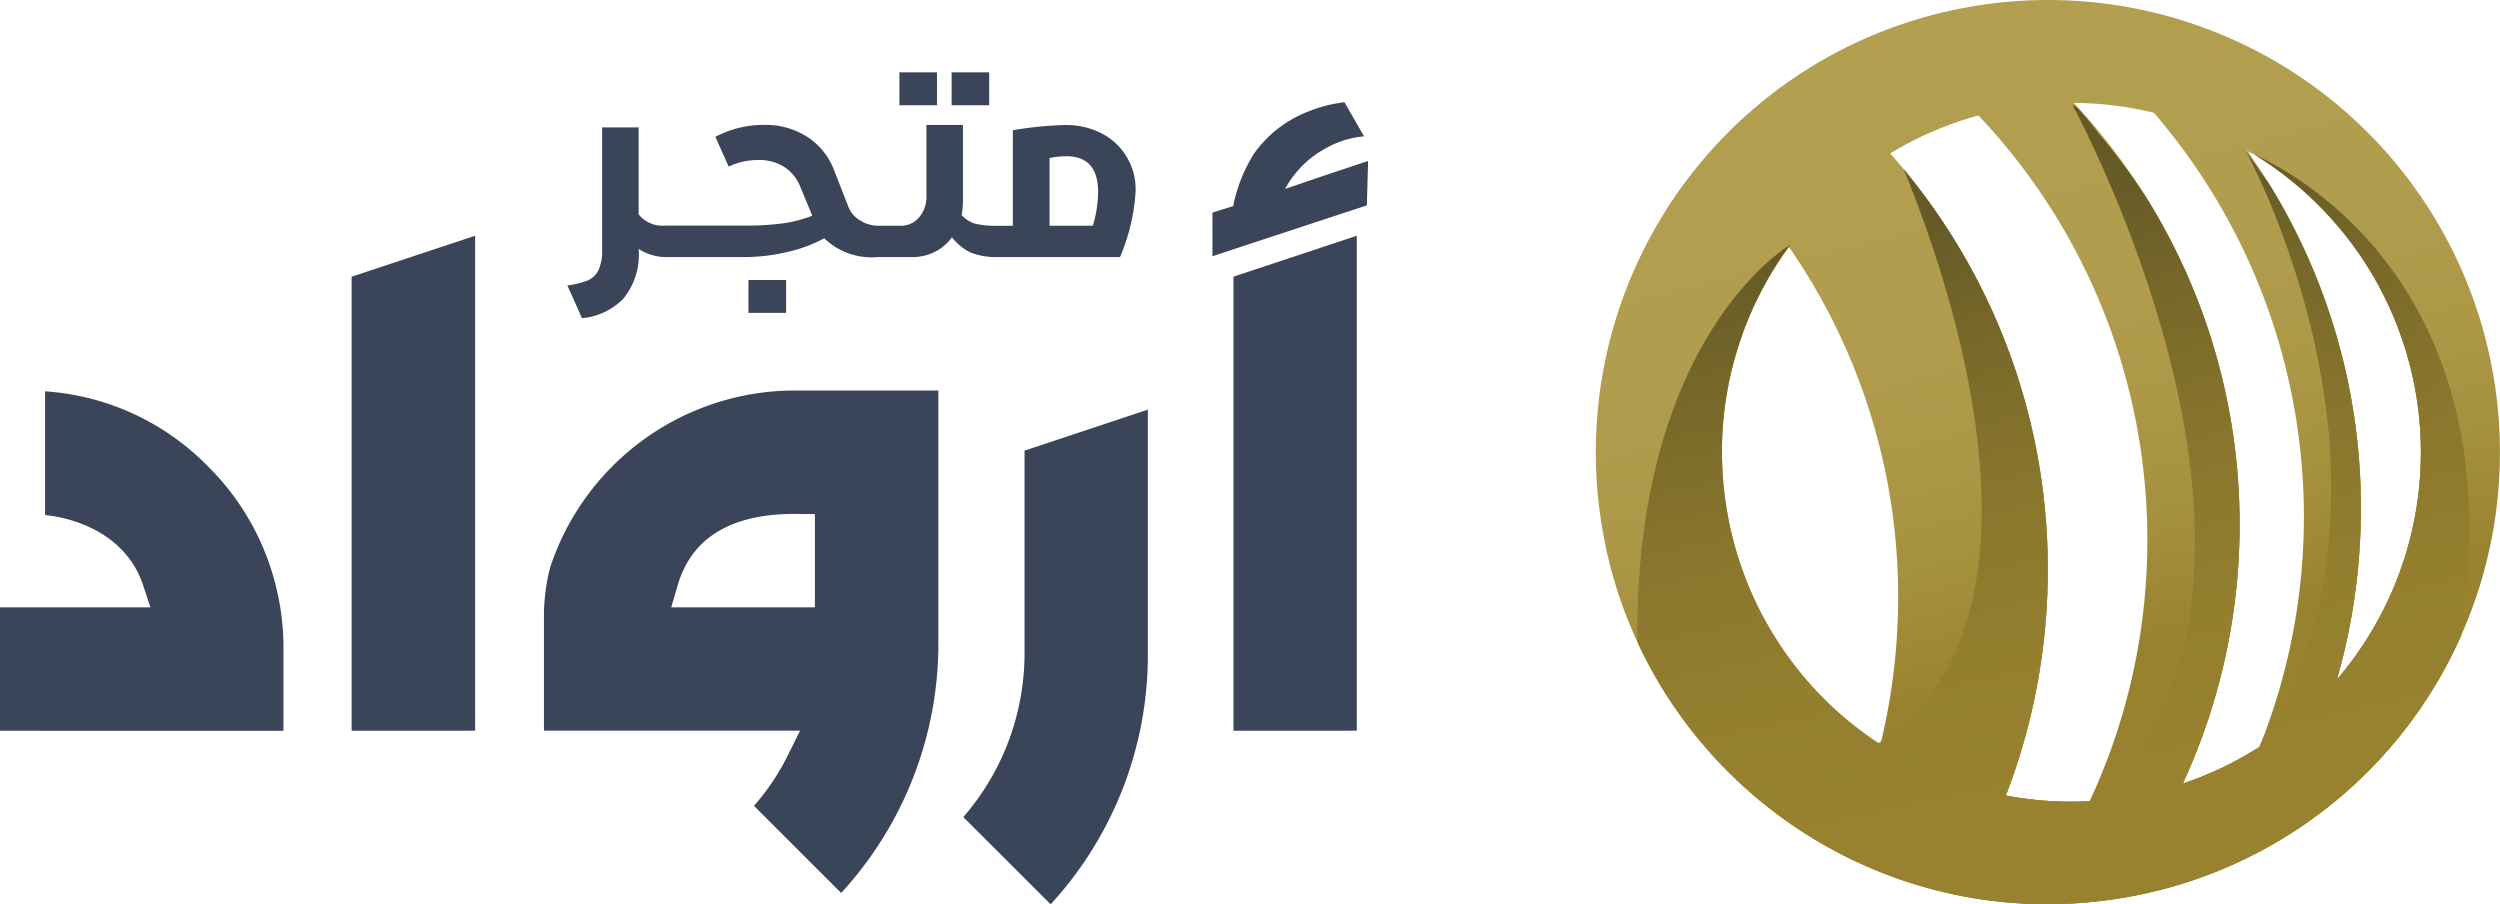 <svg xmlns="http://www.w3.org/2000/svg" xmlns:xlink="http://www.w3.org/1999/xlink" width="152.041" height="54.998" viewBox="0 0 152.041 54.998">
  <defs>
    <linearGradient id="linear-gradient" x1="0.547" y1="0.727" x2="0.36" gradientUnits="objectBoundingBox">
      <stop offset="0" stop-color="#98822f"/>
      <stop offset="0.03" stop-color="#9b8532"/>
      <stop offset="0.176" stop-color="#a5903e"/>
      <stop offset="0.347" stop-color="#ad9848"/>
      <stop offset="0.566" stop-color="#b19d4e"/>
      <stop offset="1" stop-color="#b39f50"/>
    </linearGradient>
    <linearGradient id="linear-gradient-2" x1="0.577" y1="1.148" x2="0.416" xlink:href="#linear-gradient"/>
    <linearGradient id="linear-gradient-3" x1="0.503" y1="0.566" x2="0.499" y2="0.477" xlink:href="#linear-gradient"/>
    <linearGradient id="linear-gradient-4" x1="0.683" y1="1.038" x2="0.298" xlink:href="#linear-gradient"/>
    <linearGradient id="linear-gradient-5" x1="0.675" y1="0.928" x2="0.325" y2="0.072" xlink:href="#linear-gradient"/>
    <linearGradient id="linear-gradient-6" x1="0.707" y1="1.034" x2="0.294" xlink:href="#linear-gradient"/>
    <linearGradient id="linear-gradient-7" x1="0.589" y1="1.122" x2="0.408" xlink:href="#linear-gradient"/>
    <linearGradient id="linear-gradient-8" x1="0.553" y1="1.299" x2="0.448" xlink:href="#linear-gradient"/>
    <linearGradient id="linear-gradient-9" x1="0.591" y1="1.132" x2="0.418" xlink:href="#linear-gradient"/>
    <linearGradient id="linear-gradient-10" x1="0.601" y1="1.113" x2="0.411" xlink:href="#linear-gradient"/>
    <linearGradient id="linear-gradient-11" x1="0.595" y1="1.105" x2="0.397" xlink:href="#linear-gradient"/>
    <linearGradient id="linear-gradient-12" x1="0.515" y1="0.65" x2="0.502" y2="0.185" xlink:href="#linear-gradient"/>
    <linearGradient id="linear-gradient-13" x1="0.508" y1="0.645" x2="0.489" y2="0.352" xlink:href="#linear-gradient"/>
    <linearGradient id="linear-gradient-14" x1="0.512" y1="0.682" x2="0.485" y2="0.308" xlink:href="#linear-gradient"/>
    <linearGradient id="linear-gradient-15" x1="0.519" y1="4.717" x2="0.48" xlink:href="#linear-gradient"/>
    <linearGradient id="linear-gradient-16" x1="1.397" y1="0.968" x2="0" y2="0.032" xlink:href="#linear-gradient"/>
    <linearGradient id="linear-gradient-17" x1="0.578" y1="1.158" x2="0.415" xlink:href="#linear-gradient"/>
    <linearGradient id="linear-gradient-19" x1="0.585" y1="0.992" x2="0.392" y2="0.029" xlink:href="#linear-gradient"/>
    <linearGradient id="linear-gradient-20" x1="0.321" x2="0.601" y2="1.196" gradientUnits="objectBoundingBox">
      <stop offset="0.01" stop-color="#5c5221"/>
      <stop offset="0.023" stop-color="#615623"/>
      <stop offset="0.049" stop-color="#655a25"/>
      <stop offset="0.121" stop-color="#665b26"/>
      <stop offset="0.233" stop-color="#766729"/>
      <stop offset="0.397" stop-color="#89762d"/>
      <stop offset="0.56" stop-color="#947f2f"/>
      <stop offset="0.717" stop-color="#98822f"/>
    </linearGradient>
    <linearGradient id="linear-gradient-21" x1="0.595" y1="1.116" x2="0.402" xlink:href="#linear-gradient"/>
    <linearGradient id="linear-gradient-24" x1="0.587" y1="1.125" x2="0.401" xlink:href="#linear-gradient"/>
    <linearGradient id="linear-gradient-27" x1="0.582" y1="1.137" x2="0.403" xlink:href="#linear-gradient"/>
    <linearGradient id="linear-gradient-30" x1="0.598" y1="1.153" x2="0.43" xlink:href="#linear-gradient"/>
    <linearGradient id="linear-gradient-33" x1="0.599" y1="1.105" x2="0.397" xlink:href="#linear-gradient"/>
    <linearGradient id="linear-gradient-36" x1="0.868" y1="0.955" x2="0.133" y2="0.052" xlink:href="#linear-gradient"/>
    <linearGradient id="linear-gradient-39" x1="2.476" y1="0.984" x2="0" y2="0.014" xlink:href="#linear-gradient"/>
  </defs>
  <g id="Group_6818" data-name="Group 6818" transform="translate(-1781.783 -1408.5)">
    <g id="Group_4883" data-name="Group 4883" transform="translate(1878.829 1408.5)">
      <path id="Vector" d="M54.572,22.719A27.474,27.474,0,0,0,22.72.422L22.288.5a27.439,27.439,0,0,0-9.681,3.876A27.522,27.522,0,0,0,.423,32.275a26.941,26.941,0,0,0,2.1,6.74A27.537,27.537,0,0,0,21.964,54.44a26.9,26.9,0,0,0,4.391.533,27.507,27.507,0,0,0,5.093-.268h0c.271-.039.545-.083.819-.131a27.967,27.967,0,0,0,3.462-.839,27.094,27.094,0,0,0,4.379-1.8A27.491,27.491,0,0,0,54.572,22.719ZM7.681,27.509a21.156,21.156,0,0,1,4.063-12.5A37.28,37.28,0,0,1,18.391,36.32,37.487,37.487,0,0,1,17.308,45.3,21.221,21.221,0,0,1,7.681,27.509ZM28.932,48.758a21.222,21.222,0,0,1-3.989-.375,38.107,38.107,0,0,0,2.551-13.75,38.042,38.042,0,0,0-9.585-25.3,21.049,21.049,0,0,1,5.364-2.313,37.494,37.494,0,0,1,10.273,25.83,37.459,37.459,0,0,1-3.51,15.882C29.674,48.749,29.3,48.758,28.932,48.758Zm6.772-1.1a37.648,37.648,0,0,0-6.626-41.4,20.991,20.991,0,0,1,4.867.6,37.65,37.65,0,0,1,6.427,38.565A21.072,21.072,0,0,1,35.7,47.656Zm9.368-6.323a37.624,37.624,0,0,0,1.462-10.422,37.45,37.45,0,0,0-6.954-21.8,21.254,21.254,0,0,1,5.492,32.219Z" transform="translate(0 0)" fill="url(#linear-gradient)"/>
      <path id="Vector-2" data-name="Vector" d="M0,0C.027.039.054.077.083.116c.089.036.226.092.4.173C.322.191.161.092,0,0Z" transform="translate(39.581 9.115)" fill="url(#linear-gradient-2)"/>
      <path id="Vector-3" data-name="Vector" d="M0,.631C.089.616.176.6.265.586,1.149.432,2.012.235,2.861,0Q1.588.348.265.586Z" transform="translate(32.01 53.985)" fill="url(#linear-gradient-3)"/>
      <path id="Vector-4" data-name="Vector" d="M9,16.108A21.068,21.068,0,0,1,.289,2.426,21.815,21.815,0,0,1,0,0,21.23,21.23,0,0,0,9.585,16.542l.054-.22-.158.107C9.324,16.328,9.163,16.218,9,16.108Z" transform="translate(7.72 28.756)" fill="url(#linear-gradient-4)"/>
      <path id="Vector-5" data-name="Vector" d="M0,5.966A21.213,21.213,0,0,1,2.813.336c.077-.107.155-.214.232-.324L3.036,0A21.409,21.409,0,0,0,0,5.966Z" transform="translate(8.705 15.009)" fill="url(#linear-gradient-5)"/>
      <path id="Vector-6" data-name="Vector" d="M0,0V0a27.453,27.453,0,0,0,1.652,3.06A27.192,27.192,0,0,1,0,0S0,0,0,0Z" transform="translate(2.525 39.008)" fill="url(#linear-gradient-6)"/>
      <path id="Vector-7" data-name="Vector" d="M.631.441C.42.3.208.152,0,0,.208.152.417.3.631.441Z" transform="translate(11.486 49.844)" fill="url(#linear-gradient-7)"/>
      <path id="Vector-8" data-name="Vector" d="M2.274,1.31A27.392,27.392,0,0,0,9.267,3.772a26.9,26.9,0,0,0,4.391.533.648.648,0,0,1,.077,0A27.412,27.412,0,0,1,0,0Q1.107.71,2.274,1.31Z" transform="translate(12.697 50.666)" fill="url(#linear-gradient-8)"/>
      <path id="Vector-9" data-name="Vector" d="M.414.271C.277.182.137.092,0,0Z" transform="translate(12.214 50.353)" fill="url(#linear-gradient-9)"/>
      <path id="Vector-10" data-name="Vector" d="M.259.191,0,0C.089.063.173.128.259.191Z" transform="translate(10.991 49.487)" fill="url(#linear-gradient-10)"/>
      <path id="Vector-11" data-name="Vector" d="M.208.164C.137.11.068.057,0,0,.068.057.137.11.208.164Z" transform="translate(10.482 49.091)" fill="url(#linear-gradient-11)"/>
      <path id="Vector-12" data-name="Vector" d="M.027.009.089,0,0,.012A.082.082,0,0,1,.027.009Z" transform="translate(31.424 54.696)" fill="url(#linear-gradient-12)"/>
      <path id="Vector-13" data-name="Vector" d="M.866.1c.107-.033.214-.068.324-.1C.8.128.4.247,0,.36.289.28.578.193.866.1Z" transform="translate(34.871 53.628)" fill="url(#linear-gradient-13)"/>
      <path id="Vector-14" data-name="Vector" d="M.655,0C.438.077.22.152,0,.226.22.152.438.077.655,0Z" transform="translate(36.121 53.383)" fill="url(#linear-gradient-14)"/>
      <path id="Vector-15" data-name="Vector" d="M0,.042A26.967,26.967,0,0,0,2.771,0,26.967,26.967,0,0,1,0,.042Z" transform="translate(26.479 54.934)" fill="url(#linear-gradient-15)"/>
      <path id="Vector-16" data-name="Vector" d="M.632,0A20.753,20.753,0,0,0,.1,3.084,21.347,21.347,0,0,0,.01,5.742C0,5.546,0,5.352,0,5.156A21.342,21.342,0,0,1,.632,0Z" transform="translate(7.681 22.353)" fill="url(#linear-gradient-16)"/>
      <path id="Vector-17" data-name="Vector" d="M0,0C.051.03.1.06.146.086.137.071.125.06.116.045Q.018,0,0,0Z" transform="translate(39.545 9.186)" fill="url(#linear-gradient-17)"/>
      <path id="Vector-18" data-name="Vector" d="M0,0C.051.03.1.06.146.086.137.071.125.06.116.045Q.018,0,0,0Z" transform="translate(39.545 9.186)" fill="url(#linear-gradient-17)"/>
      <path id="Vector-19" data-name="Vector" d="M50.123,32.248C53.332,11.366,40.344,4.3,37.543,3.033a21.253,21.253,0,0,1,5.01,31.93,37.624,37.624,0,0,0,1.462-10.422A37.441,37.441,0,0,0,38.451,4.846l-.116-.164L37.022,2.822A40.894,40.894,0,0,1,39.058,7.4c2.6,6.823,6,20.04-1.021,31.18-.06.158-.122.316-.185.47a21.158,21.158,0,0,1-4.671,2.239,37.479,37.479,0,0,0,3.456-15.771,37.46,37.46,0,0,0-5.73-19.966,37.1,37.1,0,0,0-2.819-3.772A17.131,17.131,0,0,0,26.746.17L26.469,0c.167.31,15.706,29.054,1.393,42.248a.149.149,0,0,1-.024.021c-.1.006-.191.012-.286.015-.012.024-.024.051-.036.074-.369.018-.735.027-1.107.027a21.222,21.222,0,0,1-3.989-.375,38.107,38.107,0,0,0,2.551-13.75A38.035,38.035,0,0,0,16.2,3.909C18.357,9.094,26.439,30.733,14.832,38.7c-.018.074-.036.146-.054.22A21.23,21.23,0,0,1,5.193,22.38c-.009-.152-.018-.3-.024-.455v-.006c0-.065,0-.134-.006-.2a20.824,20.824,0,0,1,.086-2.658,21.145,21.145,0,0,1,.536-3.084c.027-.113.057-.223.086-.336a.219.219,0,0,1,.012-.042c.03-.107.06-.214.089-.319.039-.137.077-.271.119-.4l.018-.054.071-.223A21.194,21.194,0,0,1,9.218,8.636l.009.012c.036-.051.074-.1.113-.152,0,0-9.478,5.463-9.338,24.139a0,0,0,0,0,0,0A26.722,26.722,0,0,0,1.657,35.7a.272.272,0,0,1,.024.039c.092.146.185.289.277.432l.08.119c.077.116.152.229.232.345l.125.179c.065.092.128.185.193.277s.11.152.164.226.107.149.164.22c.065.089.134.176.2.265.045.06.089.119.134.176.077.1.155.2.235.295.036.045.071.092.11.137.086.107.176.214.265.322.03.033.057.068.086.1l.295.345.063.071c.107.122.214.244.324.363.015.015.027.03.042.045.116.128.235.253.354.378a.13.13,0,0,1,.018.021c.146.155.295.3.444.455l.092.089c.122.119.244.241.366.357.033.033.068.063.1.1.125.116.247.235.375.348l.089.08c.134.122.271.244.408.363.021.018.039.036.06.051.158.137.316.271.476.4s.336.274.509.408l.208.164.3.232c.086.065.173.128.259.191s.155.113.232.167c.208.149.42.295.631.441.033.024.068.048.1.068.137.092.274.182.414.271l.071.045a27.412,27.412,0,0,0,13.735,4.308h.045a26.966,26.966,0,0,0,2.771-.042l.128-.009c.131-.009.265-.021.4-.033l.253-.021c.1-.009.2-.021.3-.03.128-.012.253-.027.381-.042.06-.006.122-.015.185-.024l.536-.071L29,48.306l.3-.045c.065-.012.134-.021.2-.033l.262-.045c.881-.155,1.75-.351,2.6-.586.4-.11.8-.232,1.191-.36a.349.349,0,0,0,.06-.021c.22-.071.438-.149.655-.226.039-.012.074-.027.113-.042.205-.074.411-.152.616-.229a.042.042,0,0,1,.018-.006A27.389,27.389,0,0,0,50.123,32.248Z" transform="translate(2.52 6.37)" fill="url(#linear-gradient-19)"/>
      <path id="Vector-20" data-name="Vector" d="M50.123,32.248C53.332,11.366,40.344,4.3,37.543,3.033a21.253,21.253,0,0,1,5.01,31.93,37.624,37.624,0,0,0,1.462-10.422A37.441,37.441,0,0,0,38.451,4.846l-.116-.164L37.022,2.822A40.894,40.894,0,0,1,39.058,7.4c2.6,6.823,6,20.04-1.021,31.18-.06.158-.122.316-.185.47a21.158,21.158,0,0,1-4.671,2.239,37.479,37.479,0,0,0,3.456-15.771,37.46,37.46,0,0,0-5.73-19.966,37.1,37.1,0,0,0-2.819-3.772A17.131,17.131,0,0,0,26.746.17L26.469,0c.167.31,15.706,29.054,1.393,42.248a.149.149,0,0,1-.024.021c-.1.006-.191.012-.286.015-.012.024-.024.051-.036.074-.369.018-.735.027-1.107.027a21.222,21.222,0,0,1-3.989-.375,38.107,38.107,0,0,0,2.551-13.75A38.035,38.035,0,0,0,16.2,3.909C18.357,9.094,26.439,30.733,14.832,38.7c-.018.074-.036.146-.054.22A21.23,21.23,0,0,1,5.193,22.38c-.009-.152-.018-.3-.024-.455v-.006c0-.065,0-.134-.006-.2a20.824,20.824,0,0,1,.086-2.658,21.145,21.145,0,0,1,.536-3.084c.027-.113.057-.223.086-.336a.219.219,0,0,1,.012-.042c.03-.107.06-.214.089-.319.039-.137.077-.271.119-.4l.018-.054.071-.223A21.194,21.194,0,0,1,9.218,8.636l.009.012c.036-.051.074-.1.113-.152,0,0-9.478,5.463-9.338,24.139a0,0,0,0,0,0,0A26.722,26.722,0,0,0,1.657,35.7a.272.272,0,0,1,.024.039c.092.146.185.289.277.432l.08.119c.077.116.152.229.232.345l.125.179c.065.092.128.185.193.277s.11.152.164.226.107.149.164.22c.065.089.134.176.2.265.045.06.089.119.134.176.077.1.155.2.235.295.036.045.071.092.11.137.086.107.176.214.265.322.03.033.057.068.086.1l.295.345.063.071c.107.122.214.244.324.363.015.015.027.03.042.045.116.128.235.253.354.378a.13.13,0,0,1,.018.021c.146.155.295.3.444.455l.092.089c.122.119.244.241.366.357.033.033.068.063.1.1.125.116.247.235.375.348l.089.08c.134.122.271.244.408.363.021.018.039.036.06.051.158.137.316.271.476.4s.336.274.509.408l.208.164.3.232c.086.065.173.128.259.191s.155.113.232.167c.208.149.42.295.631.441.033.024.068.048.1.068.137.092.274.182.414.271l.071.045a27.412,27.412,0,0,0,13.735,4.308h.045a26.966,26.966,0,0,0,2.771-.042l.128-.009c.131-.009.265-.021.4-.033l.253-.021c.1-.009.2-.021.3-.03.128-.012.253-.027.381-.042.06-.006.122-.015.185-.024l.536-.071L29,48.306l.3-.045c.065-.012.134-.021.2-.033l.262-.045c.881-.155,1.75-.351,2.6-.586.4-.11.8-.232,1.191-.36a.349.349,0,0,0,.06-.021c.22-.071.438-.149.655-.226.039-.012.074-.027.113-.042.205-.074.411-.152.616-.229a.042.042,0,0,1,.018-.006A27.389,27.389,0,0,0,50.123,32.248Z" transform="translate(2.52 6.37)" fill="url(#linear-gradient-20)"/>
      <path id="Vector-21" data-name="Vector" d="M.3.232C.2.155.1.08,0,0Q.152.121.3.232Z" transform="translate(10.69 49.252)" fill="url(#linear-gradient-21)"/>
      <path id="Vector-22" data-name="Vector" d="M.3.232C.2.155.1.08,0,0Q.152.121.3.232Z" transform="translate(10.69 49.252)" fill="url(#linear-gradient-21)"/>
      <path id="Vector-23" data-name="Vector" d="M.3.232C.2.155.1.08,0,0Q.152.121.3.232Z" transform="translate(10.69 49.252)" fill="url(#linear-gradient-21)"/>
      <path id="Vector-24" data-name="Vector" d="M.232.167,0,0C.074.057.155.113.232.167Z" transform="translate(11.253 49.677)" fill="url(#linear-gradient-24)"/>
      <path id="Vector-25" data-name="Vector" d="M.232.167,0,0C.074.057.155.113.232.167Z" transform="translate(11.253 49.677)" fill="url(#linear-gradient-24)"/>
      <path id="Vector-26" data-name="Vector" d="M.232.167,0,0C.074.057.155.113.232.167Z" transform="translate(11.253 49.677)" fill="url(#linear-gradient-24)"/>
      <path id="Vector-27" data-name="Vector" d="M.1.068C.068.045.033.021,0,0A1.2,1.2,0,0,0,.1.068Z" transform="translate(12.116 50.284)" fill="url(#linear-gradient-27)"/>
      <path id="Vector-28" data-name="Vector" d="M.1.068C.068.045.033.021,0,0A1.2,1.2,0,0,0,.1.068Z" transform="translate(12.116 50.284)" fill="url(#linear-gradient-27)"/>
      <path id="Vector-29" data-name="Vector" d="M.1.068C.068.045.033.021,0,0A1.2,1.2,0,0,0,.1.068Z" transform="translate(12.116 50.284)" fill="url(#linear-gradient-27)"/>
      <path id="Vector-30" data-name="Vector" d="M.071.045,0,0Z" transform="translate(12.628 50.624)" fill="url(#linear-gradient-30)"/>
      <path id="Vector-31" data-name="Vector" d="M.071.045,0,0Z" transform="translate(12.628 50.624)" fill="url(#linear-gradient-30)"/>
      <path id="Vector-32" data-name="Vector" d="M.071.045,0,0Z" transform="translate(12.628 50.624)" fill="url(#linear-gradient-30)"/>
      <path id="Vector-33" data-name="Vector" d="M.509.408C.339.274.17.137,0,0,.167.137.336.274.509.408Z" transform="translate(9.974 48.683)" fill="url(#linear-gradient-33)"/>
      <path id="Vector-34" data-name="Vector" d="M.509.408C.339.274.17.137,0,0,.167.137.336.274.509.408Z" transform="translate(9.974 48.683)" fill="url(#linear-gradient-33)"/>
      <path id="Vector-35" data-name="Vector" d="M.509.408C.339.274.17.137,0,0,.167.137.336.274.509.408Z" transform="translate(9.974 48.683)" fill="url(#linear-gradient-33)"/>
      <path id="Vector-36" data-name="Vector" d="M0,.336C.027.223.057.113.086,0,.057.113.027.226,0,.336Z" transform="translate(8.312 22.016)" fill="url(#linear-gradient-36)"/>
      <path id="Vector-37" data-name="Vector" d="M0,.336C.027.223.057.113.086,0,.057.113.027.226,0,.336Z" transform="translate(8.312 22.016)" fill="url(#linear-gradient-36)"/>
      <path id="Vector-38" data-name="Vector" d="M0,.336C.027.223.057.113.086,0,.057.113.027.226,0,.336Z" transform="translate(8.312 22.016)" fill="url(#linear-gradient-36)"/>
      <path id="Vector-39" data-name="Vector" d="M.024.455C.015.3.006.152,0,0,.006.152.015.3.024.455Z" transform="translate(7.695 28.301)" fill="url(#linear-gradient-39)"/>
      <path id="Vector-40" data-name="Vector" d="M.024.455C.015.3.006.152,0,0,.006.152.015.3.024.455Z" transform="translate(7.695 28.301)" fill="url(#linear-gradient-39)"/>
      <path id="Vector-41" data-name="Vector" d="M.024.455C.015.3.006.152,0,0,.006.152.015.3.024.455Z" transform="translate(7.695 28.301)" fill="url(#linear-gradient-39)"/>
      <path id="Vector-42" data-name="Vector" d="M.024.455C.015.3.006.152,0,0,.006.152.015.3.024.455Z" transform="translate(7.695 28.301)" fill="url(#linear-gradient-39)"/>
      <path id="Vector-43" data-name="Vector" d="M.024.455C.015.3.006.152,0,0,.006.152.015.3.024.455Z" transform="translate(7.695 28.301)" fill="url(#linear-gradient-39)"/>
    </g>
    <g id="Group_4882" data-name="Group 4882" transform="translate(1781.784 1412.9)">
      <path id="Path_94546" data-name="Path 94546" d="M7984.586-1184.708a15.193,15.193,0,0,0,3.724-9.968v-12.317l7.5-2.494v14.811a22.41,22.41,0,0,1-5.912,15.273Zm-12.729-.683a14.329,14.329,0,0,0,2.043-3.044l.76-1.53h-15.579v-7.044a12.122,12.122,0,0,1,.377-2.883,15.684,15.684,0,0,1,14.912-10.759h8.7v15.285a22.383,22.383,0,0,1-5.913,15.273Zm-4.635-13.434-.4,1.361h8.739v-5.671l-1.229-.012C7970.463-1203.145,7968.069-1201.7,7967.222-1198.824Zm-41.22,8.867v-7.506h9.147l-.461-1.39c-.775-2.333-3.011-3.891-5.947-4.225v-7.522a15.3,15.3,0,0,1,9.887,4.542,15.455,15.455,0,0,1,4.233,7.647,15.208,15.208,0,0,1,.378,3.458v5Zm75.014,0v-27.614l7.5-2.49v30.1Zm-53.63,0v-27.614l7.511-2.49v30.1Zm13.121-27.08a5.234,5.234,0,0,0,1.221-.3,1.3,1.3,0,0,0,.667-.63,2.753,2.753,0,0,0,.225-1.217v-7.466h2.221v5.289a1.854,1.854,0,0,0,1.6.683h4.876a17.481,17.481,0,0,0,2.168-.121,7.864,7.864,0,0,0,1.916-.482l-.731-1.763a2.546,2.546,0,0,0-.97-1.2,2.8,2.8,0,0,0-1.559-.422,4.094,4.094,0,0,0-1.824.4l-.811-1.811a6.277,6.277,0,0,1,2.972-.727,4.649,4.649,0,0,1,2.631.739,4.139,4.139,0,0,1,1.614,2.008l.859,2.193a1.666,1.666,0,0,0,.74.876,2.052,2.052,0,0,0,1.058.317h1.425a1.412,1.412,0,0,0,1.083-.5,1.9,1.9,0,0,0,.454-1.329v-4.3h2.222v4.655a4.351,4.351,0,0,1-.081.823,1.757,1.757,0,0,0,.794.518,5.181,5.181,0,0,0,1.37.136h.952v-5.811a22.355,22.355,0,0,1,3.164-.317,4.729,4.729,0,0,1,2.261.522,3.758,3.758,0,0,1,1.519,1.453,3.815,3.815,0,0,1,.521,2.073,12.026,12.026,0,0,1-.947,3.984h-7.482a4.159,4.159,0,0,1-1.6-.277,3.129,3.129,0,0,1-1.14-.928,2.835,2.835,0,0,1-1.041.888,3.022,3.022,0,0,1-1.39.317h-2.1a4.152,4.152,0,0,1-3.235-1.141,8.9,8.9,0,0,1-2.318.847,11.347,11.347,0,0,1-2.494.293h-4.876a3.1,3.1,0,0,1-1.6-.494v.016a4.185,4.185,0,0,1-.961,3.04,4,4,0,0,1-2.485,1.153Zm29.324-7.747v4.112h2.635a7.4,7.4,0,0,0,.317-2.048c0-1.45-.643-2.177-1.937-2.177A4.834,4.834,0,0,0,7989.832-1224.787Zm-18.312,9.414v-2h2.289v2Zm28.219-6.1,1.261-.394a9.468,9.468,0,0,1,1.249-3.165,7.18,7.18,0,0,1,3.044-2.474,8.623,8.623,0,0,1,2.474-.679l1.193,2.076a5.636,5.636,0,0,0-2.413.775,6.056,6.056,0,0,0-2.39,2.422c2.3-.787,2.738-.932,5.048-1.7l-.076,2.7-9.39,3.092ZM7983.876-1228v-2h2.284v2Zm-3.176,0v-2h2.285v2Z" transform="translate(-7926.002 1230)" fill="#3b4559"/>
    </g>
  </g>
</svg>
